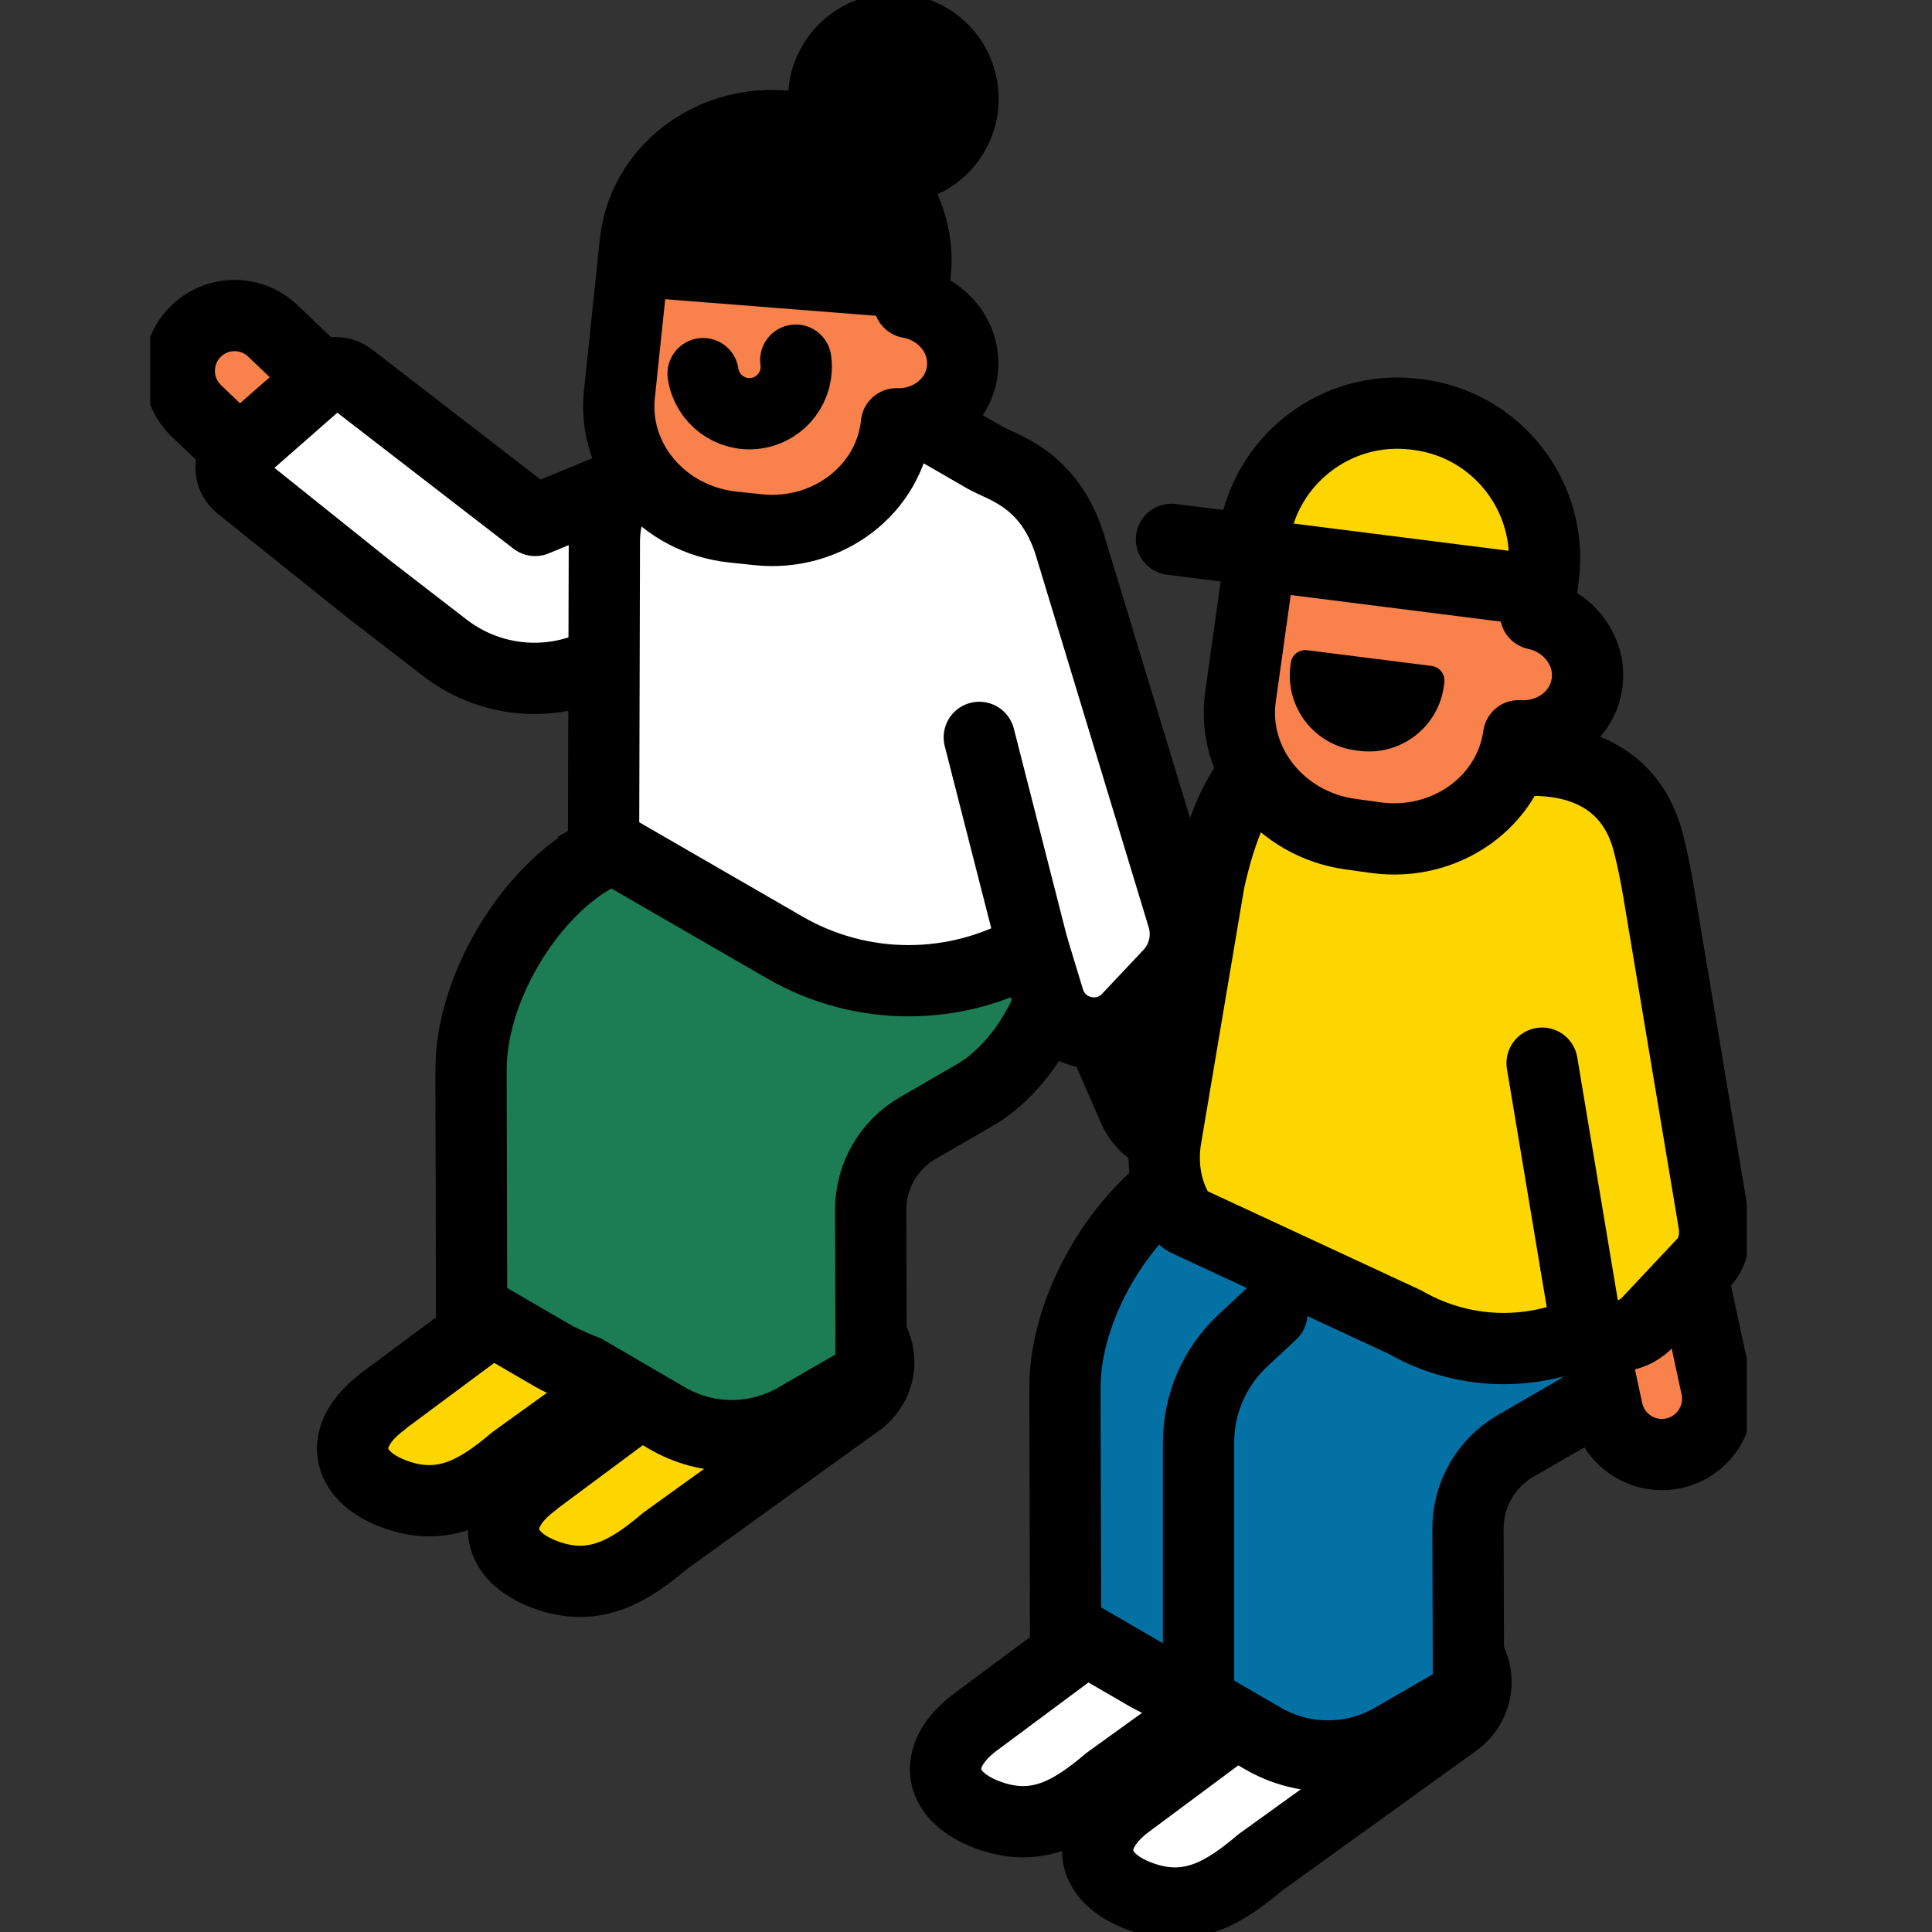 <svg width="90" height="90" viewBox="0 0 90 90" fill="none" xmlns="http://www.w3.org/2000/svg">
<rect x="0" y="0" width="90" height="90" fill="#333333" stroke="none"/>
<g clip-path="url(#clip0_331_466)">
<path d="M9.153 19.142C8.12 18.162 8.082 16.528 9.061 15.501C10.041 14.467 11.675 14.429 12.703 15.409L17.772 20.235L14.217 23.968L9.148 19.142H9.153Z" fill="#F9814C" stroke="black" stroke-width="3.32" stroke-linecap="round" stroke-linejoin="round"/>
<path d="M37.2 21.149C39.424 22.864 38.959 26.343 36.367 27.414L31.595 29.389L27.51 31.082C25.249 32.018 22.663 31.672 20.726 30.179L17.193 27.452L11.188 22.642C10.522 22.128 10.663 21.089 11.436 20.77L15.229 17.443C15.591 17.291 16.003 17.351 16.311 17.589L24.93 24.244L33.57 20.667C34.776 20.164 36.161 20.354 37.2 21.149Z" fill="white" stroke="black" stroke-width="3.32" stroke-linecap="round" stroke-linejoin="round"/>
<path d="M17.815 65.291L27.316 58.231C28.69 57.208 30.518 56.911 32.179 57.441C34.019 58.025 34.506 60.238 33.072 61.456L23.95 68.029C22.295 69.43 20.753 70.355 18.637 69.69C16.046 68.868 15.678 66.893 17.82 65.302L17.815 65.291Z" fill="#FDD600" stroke="black" stroke-width="3.32" stroke-linecap="round" stroke-linejoin="round"/>
<path d="M24.843 69.046L34.343 61.986C35.718 60.963 37.546 60.666 39.207 61.196C41.047 61.78 41.534 63.993 40.1 65.21L30.978 71.784C29.323 73.185 27.781 74.11 25.665 73.445C23.074 72.622 22.706 70.647 24.849 69.057L24.843 69.046Z" fill="#FDD600" stroke="black" stroke-width="3.32" stroke-linecap="round" stroke-linejoin="round"/>
<path d="M27.646 39.939L28.425 39.49L37.325 34.35L42.47 37.342L42.632 37.25L49.433 41.205V44.029C49.449 46.599 47.637 49.731 45.402 51.019L42.762 52.545C41.393 53.334 40.554 54.795 40.56 56.375L40.582 64.052L37.081 66.076C35.225 67.147 32.937 67.147 31.081 66.065L27.278 63.852C27.278 63.852 26.25 63.446 25.774 63.17L21.97 60.958L21.943 50.727V49.834C21.932 46.198 24.486 41.773 27.646 39.95V39.939Z" fill="#1C7C54" stroke="black" stroke-width="3.32" stroke-miterlimit="10" stroke-linecap="round"/>
<path d="M57.527 49.575C58.095 50.878 57.5 52.399 56.196 52.967C54.892 53.535 53.371 52.94 52.803 51.636L50.006 45.219L54.73 43.158L57.527 49.575Z" fill="#F9814C" stroke="black" stroke-width="3.32" stroke-linecap="round" stroke-linejoin="round"/>
<path d="M28.154 25.233C28.154 23.848 28.652 22.869 29.442 22.415C29.442 22.415 29.442 22.415 29.436 22.415L37.292 17.848C38.087 17.383 39.191 17.448 40.408 18.151L45.867 21.306C46.706 21.793 48.827 22.263 49.817 25.309L55.103 42.73C55.384 43.661 55.146 44.673 54.481 45.381L52.549 47.432C51.397 48.655 49.346 48.178 48.859 46.566L48.118 44.126C44.547 46.198 40.143 46.209 36.567 44.142L28.116 39.262L28.154 25.223V25.233Z" fill="white" stroke="black" stroke-width="3.32" stroke-linecap="round" stroke-linejoin="round"/>
<path d="M45.619 34.35L48.118 44.137" stroke="black" stroke-width="3.32" stroke-linecap="round" stroke-linejoin="round"/>
<path d="M36.686 5.892C40.251 6.265 42.854 9.295 42.502 12.665L42.351 14.094C43.892 14.37 44.991 15.711 44.834 17.21C44.677 18.709 43.324 19.791 41.761 19.742C41.442 22.804 38.553 25.017 35.312 24.676L34.143 24.552C30.902 24.211 28.533 21.457 28.852 18.389L29.593 11.313C29.945 7.942 33.121 5.513 36.686 5.886V5.892Z" fill="#F9814C" stroke="black" stroke-width="3.32" stroke-linecap="round" stroke-linejoin="round"/>
<path d="M37.07 16.777C37.243 17.968 36.416 19.077 35.225 19.25C34.035 19.423 32.926 18.595 32.753 17.405" stroke="black" stroke-width="3.32" stroke-linecap="round" stroke-linejoin="round"/>
<path d="M42.589 13.185L42.638 12.73C42.989 9.36 40.387 6.33 36.822 5.957C33.256 5.583 30.086 8.012 29.729 11.383L29.648 12.168L42.589 13.185Z" fill="black" stroke="black" stroke-width="3.32" stroke-linecap="round" stroke-linejoin="round"/>
<path d="M41.615 7.845C43.408 7.845 44.861 6.392 44.861 4.599C44.861 2.806 43.408 1.353 41.615 1.353C39.822 1.353 38.369 2.806 38.369 4.599C38.369 6.392 39.822 7.845 41.615 7.845Z" fill="black" stroke="black" stroke-width="3.32" stroke-linecap="round" stroke-linejoin="round"/>
<path d="M45.451 80.213L55.027 73.093C56.412 72.065 58.257 71.762 59.934 72.292C61.785 72.882 62.282 75.111 60.832 76.339L51.635 82.966C49.968 84.379 48.41 85.315 46.279 84.638C43.666 83.811 43.292 81.82 45.451 80.213Z" fill="white" stroke="black" stroke-width="3.32" stroke-linecap="round" stroke-linejoin="round"/>
<path d="M52.533 84L62.109 76.88C63.494 75.852 65.339 75.549 67.016 76.079C68.867 76.669 69.364 78.898 67.914 80.126L58.717 86.754C57.051 88.166 55.492 89.102 53.361 88.426C50.748 87.598 50.374 85.607 52.533 84Z" fill="white" stroke="black" stroke-width="3.32" stroke-linecap="round" stroke-linejoin="round"/>
<path d="M55.362 54.655L56.147 54.2L65.123 49.017L70.311 52.031L70.473 51.933L77.334 55.921V58.766C77.35 61.358 75.527 64.512 73.27 65.816L70.609 67.353C69.229 68.148 68.38 69.619 68.385 71.216L68.407 78.952L64.874 80.992C63.002 82.074 60.697 82.069 58.825 80.981L54.989 78.752C54.989 78.752 53.956 78.341 53.474 78.065L49.638 75.836L49.611 65.524V64.626C49.6 60.958 52.176 56.499 55.362 54.655Z" fill="#0471A5" stroke="black" stroke-width="3.32" stroke-miterlimit="10" stroke-linecap="round"/>
<path d="M59.247 61.19L57.9 62.445C56.585 63.673 55.833 65.389 55.833 67.19V78.449" stroke="black" stroke-width="3.32" stroke-miterlimit="10" stroke-linecap="round"/>
<path d="M70.235 34.675C68.78 33.831 65.809 34.393 63.959 34.875C63.148 35.086 62.304 35.107 61.465 35.069C60.345 35.021 57.813 34.371 56.331 41.037L54.313 53.005C54.129 54.092 54.264 55.223 54.762 56.207C54.919 56.521 55.086 56.765 55.243 56.851L65.452 61.591C68.304 63.235 71.815 63.23 74.655 61.58L74.996 61.38C76.603 60.444 77.599 58.723 77.604 56.862L77.631 46.788C77.647 41.73 74.634 37.212 70.235 34.669V34.675Z" fill="#FDD600" stroke="black" stroke-width="3.32" stroke-linecap="round" stroke-linejoin="round"/>
<path d="M79.957 64.609C80.26 66.011 79.368 67.396 77.966 67.699C76.565 68.002 75.18 67.109 74.877 65.708L73.389 58.81L78.47 57.711L79.957 64.609Z" fill="#F9814C" stroke="black" stroke-width="3.32" stroke-linecap="round" stroke-linejoin="round"/>
<path d="M69.97 35.535C72.075 35.188 75.786 35.378 76.787 39.257C76.977 39.998 77.128 40.756 77.258 41.519L79.839 56.954C79.958 57.668 79.779 58.377 79.373 58.81L76.776 61.574C76.122 62.272 75.197 62.424 74.353 61.969C74.055 61.812 73.833 61.461 73.763 61.06L71.837 49.526" fill="#FDD600"/>
<path d="M69.97 35.535C72.075 35.188 75.786 35.378 76.787 39.257C76.977 39.998 77.128 40.756 77.258 41.519L79.839 56.954C79.958 57.668 79.779 58.377 79.373 58.81L76.776 61.574C76.122 62.272 75.197 62.424 74.353 61.969C74.055 61.812 73.833 61.461 73.763 61.06L71.837 49.526" stroke="black" stroke-width="3.32" stroke-linecap="round" stroke-linejoin="round"/>
<path d="M70.376 27.127L54.572 25.125" stroke="black" stroke-width="3.32" stroke-linecap="round" stroke-linejoin="round"/>
<path d="M66.112 20.137C69.689 20.64 72.21 23.784 71.734 27.17L71.534 28.604C73.076 28.934 74.136 30.325 73.93 31.829C73.719 33.333 72.318 34.377 70.744 34.274C70.311 37.352 67.324 39.473 64.073 39.019L62.899 38.856C59.647 38.402 57.353 35.54 57.786 32.462L58.782 25.358C59.252 21.977 62.542 19.639 66.118 20.142L66.112 20.137Z" fill="#F9814C" stroke="black" stroke-width="3.32" stroke-linecap="round" stroke-linejoin="round"/>
<path d="M71.808 27.523L58.314 25.816L58.399 25.145C58.866 21.452 62.246 18.831 65.939 19.299L66.052 19.313C69.744 19.78 72.365 23.16 71.898 26.853L71.813 27.524L71.808 27.523Z" fill="#FDD600" stroke="black" stroke-width="3.32" stroke-linecap="round" stroke-linejoin="round"/>
<path d="M60.891 30.289L66.693 31.023C67.063 31.07 67.331 31.41 67.284 31.785L67.265 31.93C67.022 33.857 65.262 35.221 63.335 34.978L63.158 34.955C61.231 34.712 59.867 32.952 60.111 31.025L60.129 30.88C60.176 30.51 60.515 30.242 60.891 30.289Z" fill="black"/>
</g>
<defs>
<clipPath id="clip0_331_466">
<rect width="74.37" height="90" fill="white" transform="translate(7)"/>
</clipPath>
</defs>
</svg>
